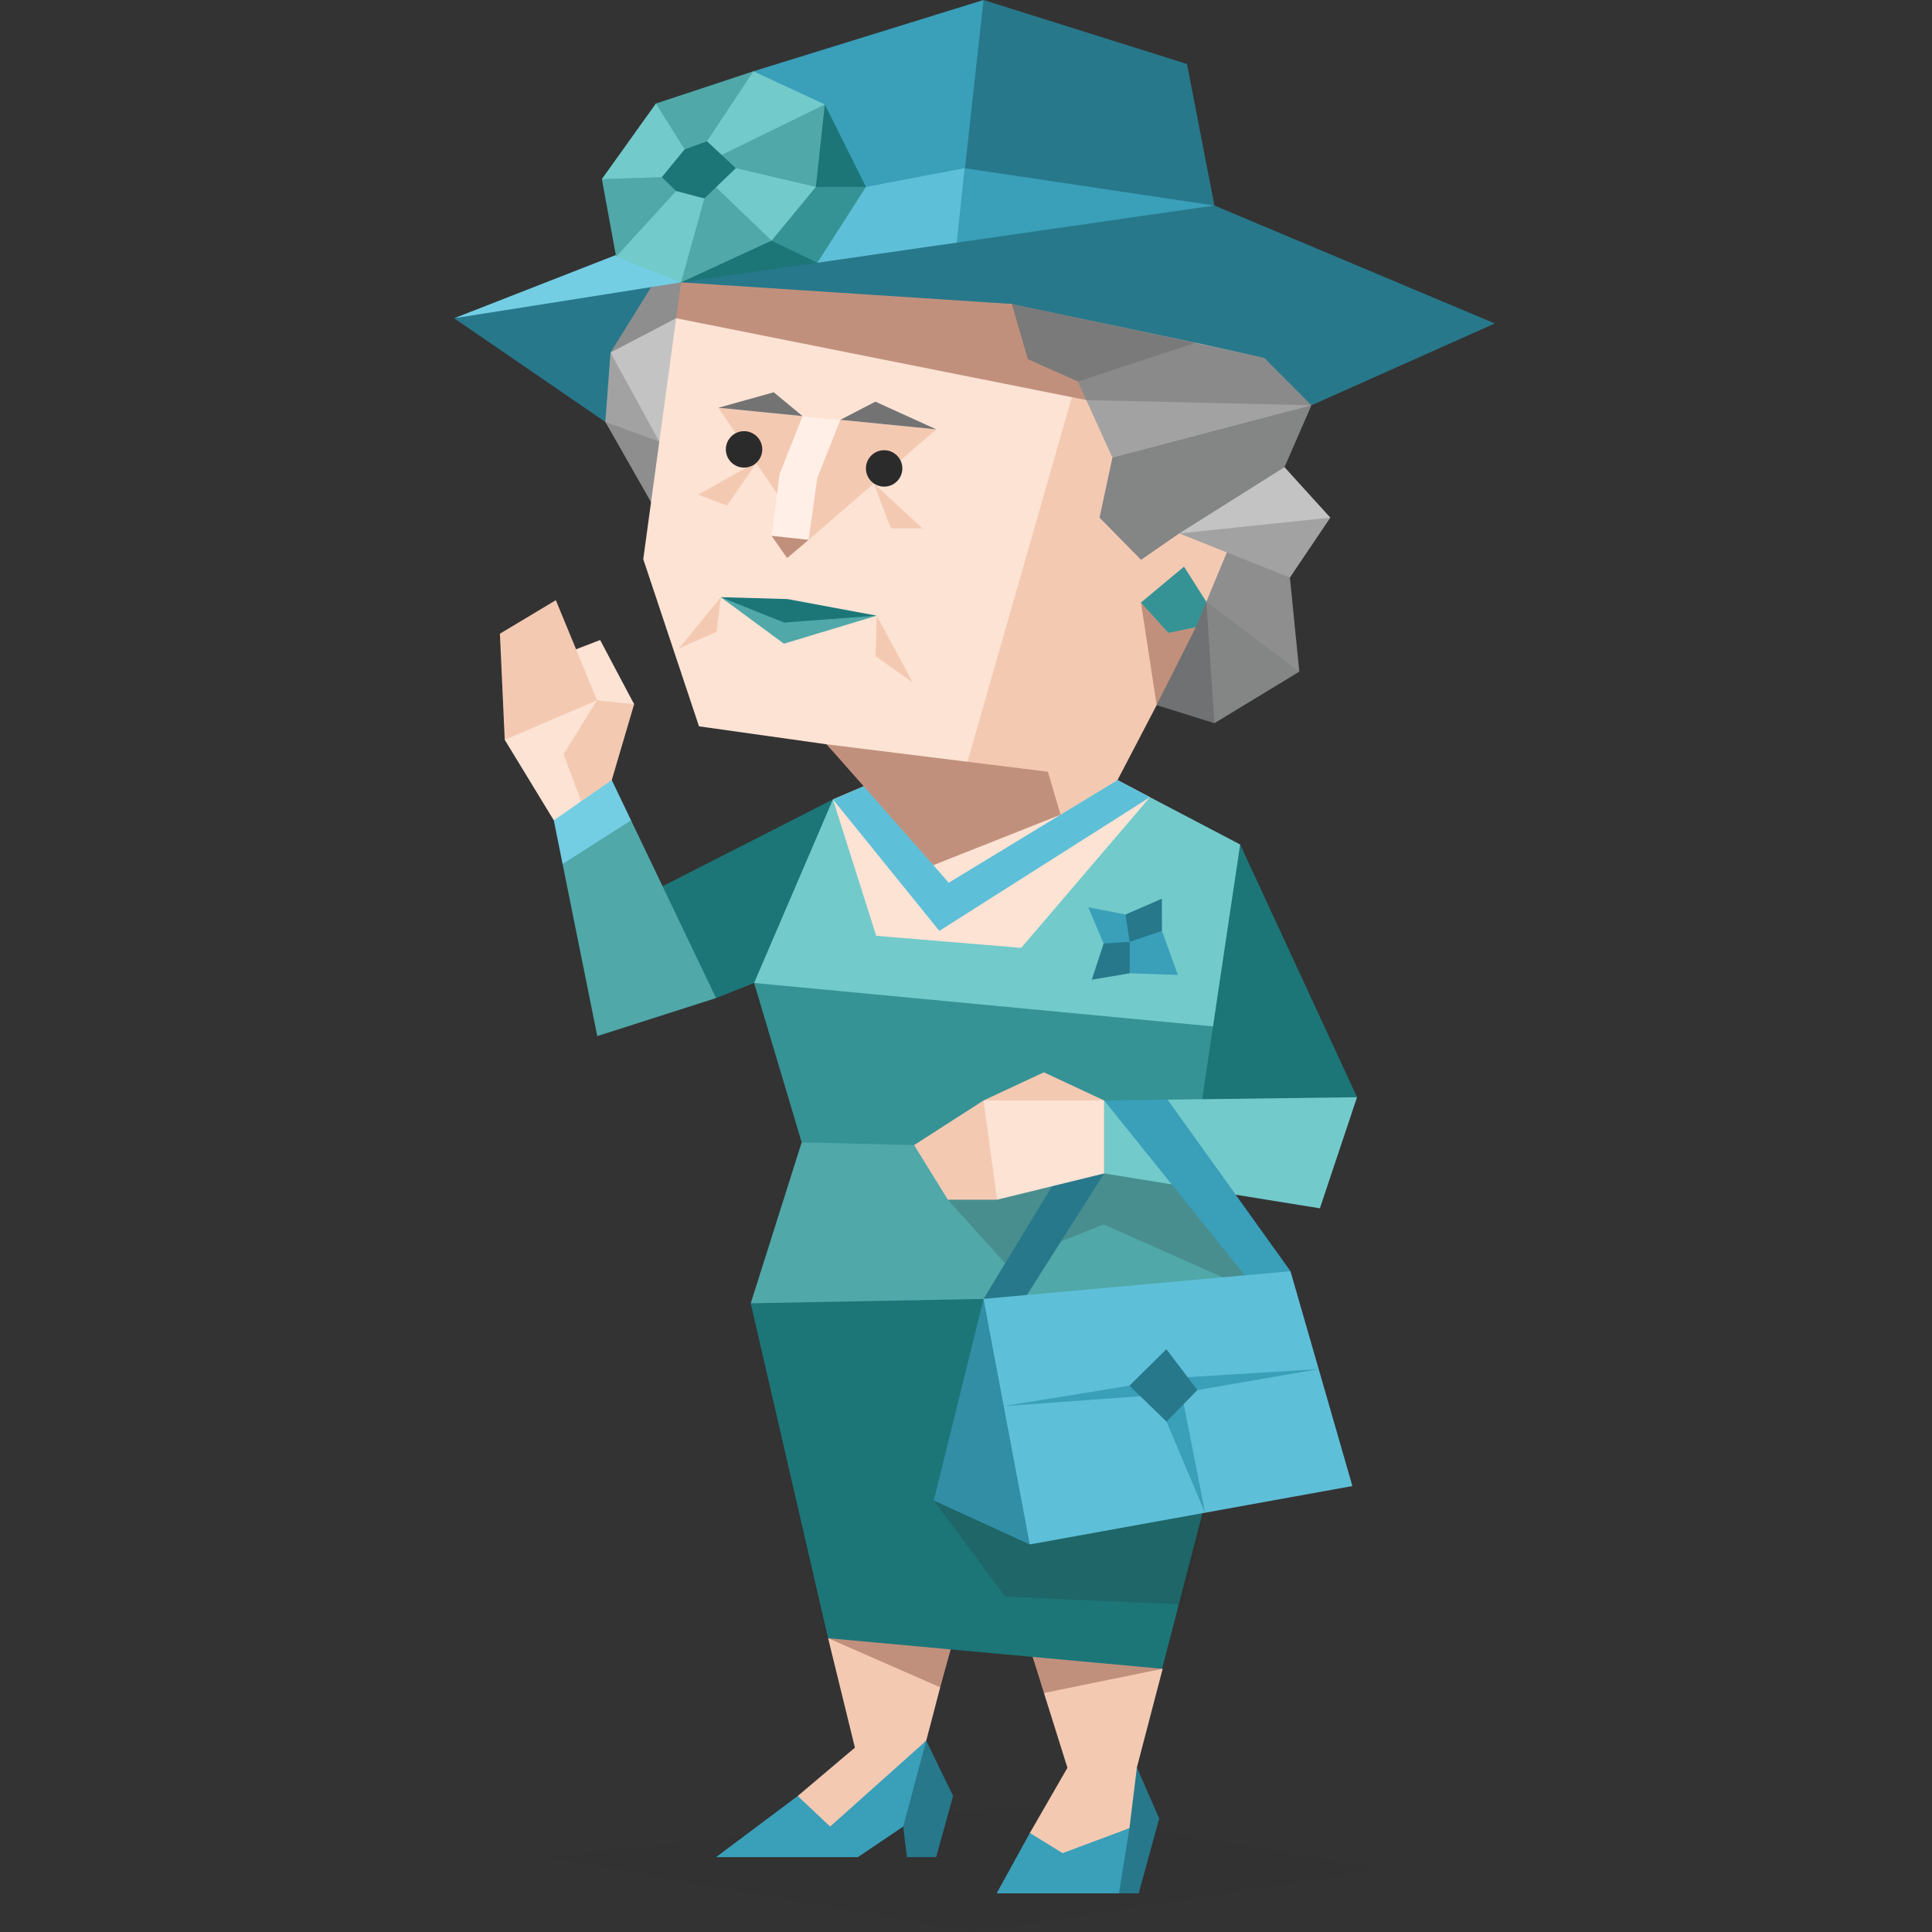 <svg id="illustration_layer_copy_4" data-name="illustration_layer copy 4" xmlns="http://www.w3.org/2000/svg" viewBox="0 0 400 400"><rect x="0" y="0" width="400" height="400" fill="#333333" stroke="none"/><defs><style>.cls-1,.cls-19,.cls-21{fill:#2b2b2b;}.cls-1{opacity:0.1;}.cls-2{fill:#27788b;}.cls-3{fill:#3a9fb9;}.cls-4{fill:#5ebfd8;}.cls-5{fill:#73cee4;}.cls-6{fill:#1c7678;}.cls-7{fill:#369395;}.cls-8{fill:#50a8a9;}.cls-9{fill:#72cacb;}.cls-10{fill:#f4c9b2;}.cls-11{fill:#c1907d;}.cls-12{fill:#fce3d4;}.cls-13{fill:#8e8e8e;}.cls-14{fill:#c3c3c3;}.cls-15{fill:#a2a2a2;}.cls-16{fill:#848585;}.cls-17{fill:#6f7173;}.cls-18{fill:#ffefe7;}.cls-20{fill:#737373;}.cls-21{opacity:0.2;}.cls-22{fill:#318ea5;}</style></defs><title>sentinels_ISFJ_famous_real_queen_elizabeth_II</title><polygon class="cls-1" points="113.64 384.5 210.69 374 285.5 387 201.75 400 113.64 384.5"/><polygon class="cls-2" points="203.63 0 245.76 13.25 251.43 42.55 211.8 55.2 191 52.08 203.63 0"/><polygon class="cls-3" points="148.72 44.51 155.98 14.76 203.63 0 198.08 50.24 169.23 57.75 148.72 44.51"/><polygon class="cls-4" points="148.72 44.51 199.71 34.82 201.75 53.69 169.23 57.75 148.72 44.51"/><polygon class="cls-3" points="199.71 34.82 251.43 42.55 218.22 53.15 198.08 50.24 199.71 34.82"/><polygon class="cls-5" points="94.02 65.89 148.72 44.51 175.61 57.47 94.02 65.89"/><polygon class="cls-6" points="170.77 21.62 179.28 38.7 168.91 47.54 169.23 54.4 157.7 62.93 141 58.46 148.72 44.51 170.77 21.62"/><polygon class="cls-7" points="179.28 38.7 154.35 38.7 148.72 44.51 169.23 54.4 179.28 38.7"/><polygon class="cls-8" points="170.77 21.62 168.91 38.7 161.42 42.27 159.75 49.82 141 58.46 136.5 52.18 127.56 53.15 124.61 37.07 133.53 30.97 135.79 21.44 155.98 14.76 160.72 19.95 170.77 21.62"/><polygon class="cls-9" points="168.91 38.7 152.35 34.82 146.49 37.07 159.75 49.82 168.91 38.7"/><polygon class="cls-9" points="146.49 38.7 141 58.46 127.56 53.15 142.67 36.61 146.49 38.7"/><polygon class="cls-9" points="137.02 36.68 124.61 37.07 135.79 21.44 142.67 32.41 137.02 36.68"/><polygon class="cls-9" points="155.98 14.76 144.53 32.04 147.6 32.97 170.77 21.62 155.98 14.76"/><polygon class="cls-2" points="94.02 65.89 134.81 59.44 137.84 59.65 141 58.46 251.43 42.55 309.49 66.97 271.52 83.91 127.56 88.89 94.02 65.89"/><polygon class="cls-6" points="256.76 174.84 280.96 227.17 244.87 234.17 244.87 204.84 256.76 174.84"/><polygon class="cls-6" points="172.45 165.51 129.29 187.51 148.25 206.64 156.13 203.51 170.01 189.84 172.45 165.51"/><polygon class="cls-8" points="148.25 206.64 130.65 169.84 122.66 170.19 116.48 178.88 123.66 214.51 148.25 206.64"/><polygon class="cls-2" points="235.38 365.93 240 376.5 235.75 392 231.67 392 229.83 381.5 235.38 365.93"/><polygon class="cls-10" points="216.14 350.52 221 366 213.22 379.5 218.34 385.75 233.84 378.5 235.38 365.93 240.72 345.5 224.81 343.87 216.14 350.52"/><polygon class="cls-3" points="213.22 379.5 206.34 392 231.67 392 233.84 378.5 220 383.67 213.22 379.5"/><polygon class="cls-11" points="216.14 350.52 240.72 345.5 223 339.17 213.7 342.73 216.14 350.52"/><polygon class="cls-10" points="194.66 349.34 191.77 360.39 171.5 381 165.16 371.84 177 361.83 171.45 339.17 190.66 342.67 194.66 349.34"/><polygon class="cls-11" points="171.45 339.17 194.66 349.34 198.66 334.83 171.45 339.17"/><polygon class="cls-3" points="165.16 371.84 148.25 384.5 177.62 384.5 187 378.17 191.77 371.17 191.77 360.39 171.87 378.17 165.16 371.84"/><polygon class="cls-2" points="191.77 360.39 197.33 371.83 193.82 384.5 187.77 384.5 187 378.17 191.77 360.39"/><polygon class="cls-9" points="238.09 165.05 256.76 174.84 251.14 212.51 197.94 218.17 156.13 203.51 172.45 165.51 238.09 165.05"/><polygon class="cls-12" points="231.37 161.51 238.09 165.05 211.43 196.25 181.41 193.75 172.45 165.51 179.48 162.51 231.37 161.51"/><polygon class="cls-13" points="141 58.46 134.81 59.44 126.4 72.98 142.67 70.95 144.53 61.53 141 58.46"/><polygon class="cls-14" points="139.99 65.89 126.4 72.98 137.02 99.38 139.99 87.49 141.74 77.16 139.99 65.89"/><polygon class="cls-15" points="126.4 72.98 125.33 87.35 133.18 97.82 136.5 91.44 126.4 72.98"/><polygon class="cls-13" points="125.33 87.35 134.79 103.96 140.59 103.96 136.5 91.44 125.33 87.35"/><polygon class="cls-16" points="269.01 139.06 251.43 149.73 247.34 143.87 249.06 119.58 269.01 139.06"/><polygon class="cls-17" points="249.76 124.59 251.43 149.73 239.47 145.99 249.76 124.59"/><polygon class="cls-13" points="252.82 108.16 249.76 124.59 269.01 139.06 267.06 119.58 252.82 108.16"/><polygon class="cls-12" points="146.21 62.93 139.99 65.89 133.18 115.77 144.72 150.38 171.14 154.1 190.87 174.94 230.43 160.17 253.5 112.17 245.2 108.33 230.31 75.58 209.47 62.93 146.21 62.93"/><polygon class="cls-10" points="224.56 72.98 199.8 159.5 188.07 163.4 219.12 168.96 231.37 161.51 239.47 145.99 241.9 137.16 249.76 124.59 254.5 113.17 247.43 101.62 230.31 75.58 224.56 72.98"/><polygon class="cls-10" points="193.84 88.89 167.42 111.77 148.72 84.42 193.84 88.89"/><polygon class="cls-18" points="173.98 86.92 169.19 99.03 167.42 111.77 159.75 110.94 161.42 98.1 166.16 86.15 173.98 86.92"/><polygon class="cls-11" points="167.42 111.77 162.96 115.54 159.75 110.94 167.42 111.77"/><polygon class="cls-11" points="171.14 154.1 216.96 159.78 219.58 168.68 193.24 179.12 183.38 168.96 178.82 162.79 171.14 154.1"/><polygon class="cls-11" points="236.22 124.75 247.58 129.85 239.47 145.99 236.22 124.75"/><polygon class="cls-11" points="139.99 65.89 227.99 83.44 230.31 75.58 209.47 62.93 141 58.46 139.99 65.89"/><polygon class="cls-10" points="180.91 100.08 184.44 109.4 191 109.4 180.91 100.08"/><polygon class="cls-10" points="156.79 95.56 150.53 104.66 144.53 102.42 156.79 95.56"/><polygon class="cls-10" points="181.51 127.47 188.97 141.3 181.28 135.84 181.51 127.47"/><polygon class="cls-10" points="149.23 123.64 148.36 130.82 140.59 134.24 149.23 123.64"/><circle class="cls-19" cx="183.05" cy="96.98" r="3.77"/><circle class="cls-19" cx="154.05" cy="93.04" r="3.77"/><polygon class="cls-20" points="193.84 88.89 181.24 83.16 173.98 86.92 193.84 88.89"/><polygon class="cls-20" points="166.16 86.15 160.2 81.22 148.72 84.42 166.16 86.15"/><polygon class="cls-6" points="181.51 127.47 163.04 124.03 149.23 123.64 162.35 130.01 181.51 127.47"/><polygon class="cls-8" points="181.51 127.47 162.3 133.27 149.23 123.64 162.35 128.89 181.51 127.47"/><polygon class="cls-7" points="236.22 124.75 241.9 131.03 247.58 129.85 249.76 124.59 245.14 117.32 236.22 124.75"/><polygon class="cls-13" points="209.47 62.93 212.82 74.37 223.16 78.98 236.22 78.98 247.58 70.95 209.47 62.93"/><polygon class="cls-15" points="223.16 78.98 230.31 94.75 247.58 93.91 271.52 83.91 261.76 74.1 247.58 70.95 223.16 78.98"/><polygon class="cls-15" points="244.14 110.44 267.06 119.58 275.43 107.17 265.38 103.96 244.14 110.44"/><polygon class="cls-14" points="275.43 107.17 244.14 110.44 254.5 98.51 265.94 96.72 275.43 107.17"/><polygon class="cls-16" points="271.52 83.91 265.94 96.72 244.14 110.44 236.24 115.9 227.65 107.17 230.31 94.75 271.52 83.91"/><polygon class="cls-21" points="209.47 62.93 261.76 74.1 271.52 83.91 224.91 82.83 223.16 78.98 212.82 74.37 209.47 62.93"/><polygon class="cls-7" points="156.13 203.51 251.14 212.51 247.26 238.51 203.63 244.84 165.98 236.51 156.13 203.51"/><polygon class="cls-4" points="172.45 165.51 194.48 192.73 238.09 165.05 231.37 161.51 196.42 182.76 193.24 179.12 178.82 162.79 172.45 165.51"/><polygon class="cls-8" points="165.98 236.51 155.43 269.84 207.49 280.51 260.76 267.84 247.26 238.51 165.98 236.51"/><polygon class="cls-21" points="196.24 248.38 208.1 261.58 228.5 253.51 260.76 267.84 247.26 238.51 196.24 248.38"/><polygon class="cls-6" points="155.43 269.84 171.45 339.17 240.6 345.5 260.76 267.84 155.43 269.84"/><polygon class="cls-21" points="193.33 310.67 208.1 330.58 244.87 332.2 249.53 313.32 193.33 310.67"/><polygon class="cls-9" points="280.96 227.17 241.74 227.67 236.69 229.76 228.61 227.84 224.9 236.51 228.61 242.95 273.27 250.17 280.96 227.17"/><polygon class="cls-2" points="203.63 268.92 228.61 227.84 228.61 242.95 210.82 270.93 203.63 268.92"/><polygon class="cls-3" points="228.61 227.84 241.74 227.67 267.18 263.19 260.06 266.93 228.61 227.84"/><polygon class="cls-10" points="228.61 227.84 216.12 222.01 203.63 227.84 217.01 230.51 228.61 227.84"/><polygon class="cls-12" points="228.61 227.84 203.63 227.84 201.26 241.01 206.44 248.38 228.61 242.95 228.61 227.84"/><polygon class="cls-10" points="203.63 227.84 189.26 237.08 196.24 248.38 206.44 248.38 203.63 227.84"/><polygon class="cls-4" points="203.63 268.92 267.18 263.19 280 307.67 213.2 319.76 203.63 296.26 203.63 268.92"/><polygon class="cls-22" points="203.63 268.92 193.33 310.67 213.2 319.76 203.63 268.92"/><polygon class="cls-3" points="207.81 291.13 243.76 285.26 273.02 283.46 243.76 288.51 207.81 291.13"/><polygon class="cls-3" points="249.53 313.32 244.87 289.67 240.31 291.47 249.53 313.32"/><polygon class="cls-2" points="233.84 286.88 241.49 279.34 247.9 287.79 241.52 294.34 233.84 286.88"/><polygon class="cls-12" points="114.66 169.84 104.5 153.17 112.5 143.01 123.6 144.99 126.66 161.51 121.25 168.01 114.66 169.84"/><polygon class="cls-10" points="104.5 153.17 103.5 131.2 115.08 124.26 119.27 134.43 123.98 139.16 123.6 144.99 104.5 153.17"/><polygon class="cls-10" points="121.14 168.04 116.67 156.18 123.6 144.99 125.28 138 131.29 145.8 126.66 161.51 121.14 168.04"/><polygon class="cls-12" points="119.26 134.43 124.25 132.51 131.29 145.8 123.6 144.99 119.26 134.43"/><polygon class="cls-5" points="116.48 178.88 130.65 169.84 126.66 161.51 114.66 169.84 116.48 178.88"/><polygon class="cls-2" points="231.37 192.73 233.02 189.34 240.55 186.07 240.57 192.73 235.64 197.17 233.89 201.51 226.04 202.84 228.5 195.34 231.37 192.73"/><polygon class="cls-3" points="233.89 195.01 233.02 189.34 225.31 187.84 228.5 195.34 233.89 195.01 233.89 201.51 243.86 201.84 240.57 192.73 233.89 195.01"/><polygon class="cls-6" points="146.38 29.25 152.35 34.82 145.82 41.09 139.99 39.55 137.02 36.68 141.74 30.93 146.38 29.25"/></svg>